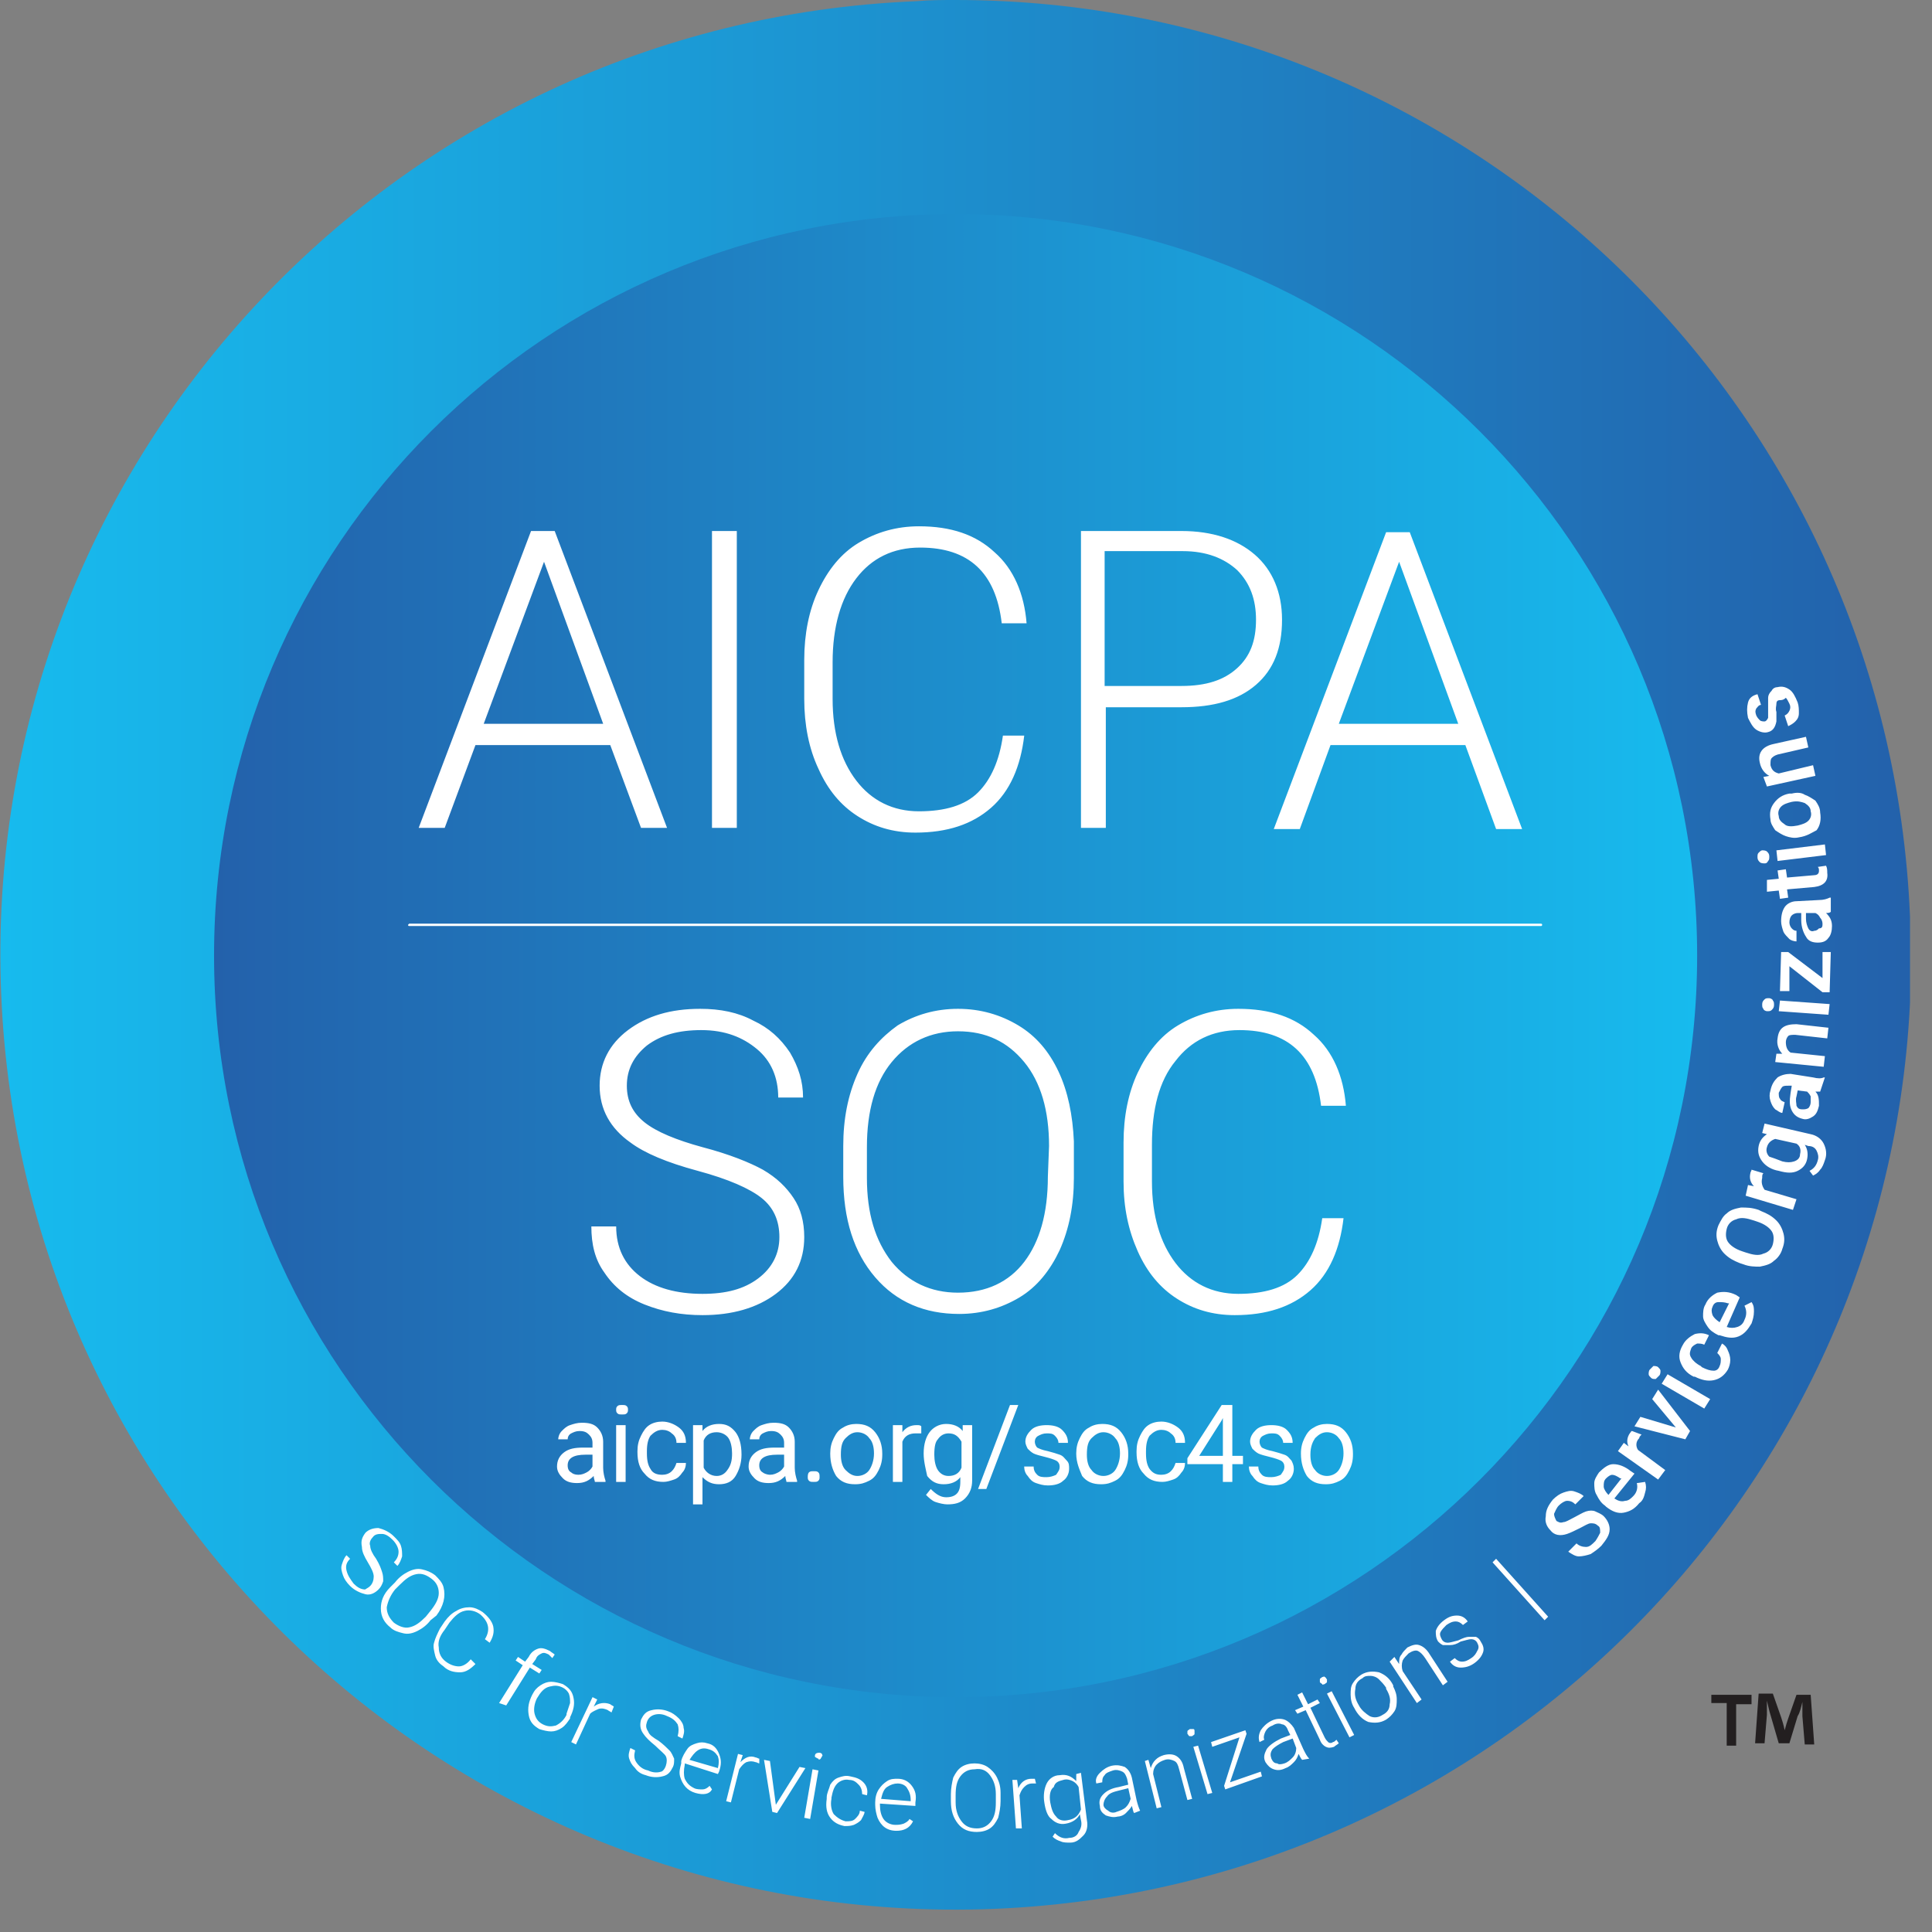 <svg xmlns="http://www.w3.org/2000/svg" width="73" height="73" viewBox="0 0 73 73" fill="none"><rect x="0" y="0" width="73" height="73" fill="#808080" stroke="none"/><g clip-path="url(#clip0_10407_8484)"><path d="M34.632 0.045C14.701 0.849 -0.761 17.651 0.044 37.537C0.848 57.468 17.65 72.93 37.581 72.125C56.975 71.321 72.169 55.412 72.213 36.197V36.018C72.213 35.571 72.213 35.079 72.169 34.633C71.364 15.194 55.366 0 36.106 0C35.615 0 35.123 0 34.632 0.045Z" fill="url(#paint0_linear_10407_8484)"></path><path d="M8.088 36.107C8.088 51.569 20.645 64.126 36.107 64.126C51.569 64.126 64.126 51.569 64.126 36.107C64.126 20.645 51.569 8.088 36.107 8.088C20.645 8.088 8.088 20.6 8.088 36.107Z" fill="url(#paint1_linear_10407_8484)"></path><path fill-rule="evenodd" clip-rule="evenodd" d="M66.181 64.082V64.394H65.6V65.958H65.243V64.35H64.662V64.037H66.181V64.082ZM68.192 65.914L68.103 64.841C68.103 64.707 68.103 64.528 68.103 64.305C68.058 64.484 68.014 64.707 67.924 64.841L67.612 65.869H67.209L66.897 64.797C66.852 64.662 66.807 64.439 66.762 64.26C66.762 64.439 66.762 64.618 66.762 64.797L66.673 65.869H66.316L66.45 63.992H66.986L67.299 64.886C67.343 65.02 67.388 65.154 67.433 65.377C67.477 65.199 67.522 65.065 67.567 64.931L67.88 64.037H68.416L68.55 65.914H68.192Z" fill="#231F20"></path><path fill-rule="evenodd" clip-rule="evenodd" d="M50.765 46.028C50.631 47.19 50.229 48.128 49.514 48.754C48.799 49.379 47.86 49.692 46.654 49.692C45.805 49.692 45.09 49.469 44.464 49.066C43.839 48.664 43.347 48.083 42.989 47.279C42.632 46.475 42.453 45.626 42.453 44.642V43.168C42.453 42.185 42.632 41.291 42.989 40.531C43.347 39.772 43.839 39.146 44.509 38.744C45.179 38.342 45.939 38.118 46.788 38.118C47.994 38.118 48.933 38.431 49.648 39.101C50.363 39.727 50.765 40.665 50.854 41.782H49.916C49.693 39.861 48.665 38.922 46.833 38.922C45.805 38.922 45 39.325 44.419 40.084C43.794 40.844 43.526 41.916 43.526 43.257V44.642C43.526 45.938 43.839 46.966 44.419 47.726C45 48.486 45.805 48.888 46.788 48.888C47.771 48.888 48.531 48.664 49.022 48.173C49.514 47.681 49.827 46.966 49.961 46.028H50.765ZM40.576 44.508C40.576 45.536 40.398 46.43 40.04 47.234C39.683 47.994 39.191 48.62 38.521 49.022C37.85 49.424 37.091 49.647 36.242 49.647C34.946 49.647 33.873 49.2 33.069 48.262C32.264 47.324 31.862 46.072 31.862 44.464V43.302C31.862 42.274 32.041 41.38 32.399 40.576C32.756 39.772 33.292 39.191 33.918 38.744C34.588 38.342 35.348 38.118 36.197 38.118C37.046 38.118 37.806 38.342 38.476 38.744C39.146 39.146 39.638 39.727 39.995 40.486C40.353 41.246 40.532 42.14 40.576 43.123V44.508ZM39.638 43.302C39.638 41.961 39.325 40.889 38.7 40.129C38.074 39.369 37.27 38.967 36.197 38.967C35.169 38.967 34.32 39.369 33.694 40.129C33.069 40.889 32.756 41.961 32.756 43.346V44.508C32.756 45.849 33.069 46.877 33.694 47.681C34.32 48.441 35.169 48.843 36.197 48.843C37.27 48.843 38.119 48.441 38.7 47.681C39.28 46.922 39.593 45.849 39.593 44.464L39.638 43.302ZM29.449 46.743C29.449 46.117 29.226 45.626 28.779 45.268C28.332 44.911 27.528 44.553 26.366 44.24C25.204 43.928 24.355 43.57 23.819 43.168C23.059 42.632 22.657 41.916 22.657 41.023C22.657 40.174 23.014 39.459 23.729 38.922C24.444 38.386 25.338 38.118 26.455 38.118C27.215 38.118 27.885 38.252 28.466 38.565C29.047 38.833 29.494 39.235 29.851 39.772C30.164 40.308 30.343 40.844 30.343 41.47H29.405C29.405 40.71 29.136 40.084 28.6 39.638C28.064 39.191 27.394 38.922 26.5 38.922C25.651 38.922 24.98 39.101 24.444 39.503C23.953 39.906 23.685 40.397 23.685 41.023C23.685 41.604 23.908 42.051 24.355 42.408C24.802 42.766 25.561 43.078 26.545 43.346C27.572 43.615 28.332 43.928 28.824 44.196C29.36 44.508 29.717 44.866 29.985 45.268C30.254 45.67 30.388 46.162 30.388 46.743C30.388 47.636 30.03 48.352 29.315 48.888C28.6 49.424 27.662 49.692 26.545 49.692C25.74 49.692 25.025 49.558 24.355 49.29C23.685 49.022 23.193 48.62 22.836 48.083C22.478 47.592 22.344 47.011 22.344 46.341H23.282C23.282 47.145 23.595 47.77 24.176 48.217C24.757 48.664 25.561 48.888 26.545 48.888C27.438 48.888 28.109 48.709 28.645 48.307C29.181 47.905 29.449 47.368 29.449 46.743ZM55.368 28.153H50.273L49.112 31.326H48.129L52.374 20.109H53.267L57.513 31.326H56.53L55.368 28.153ZM50.586 27.349H55.1L52.865 21.226L50.586 27.349ZM41.783 26.723V31.281H40.844V20.064H44.643C45.805 20.064 46.743 20.377 47.413 20.958C48.084 21.539 48.441 22.388 48.441 23.416C48.441 24.488 48.129 25.293 47.458 25.874C46.788 26.455 45.849 26.723 44.643 26.723H41.783ZM41.783 25.919H44.643C45.581 25.919 46.252 25.695 46.743 25.248C47.235 24.801 47.458 24.22 47.458 23.416C47.458 22.656 47.235 22.031 46.743 21.539C46.252 21.092 45.581 20.824 44.688 20.824H41.738V25.919H41.783ZM38.7 27.795C38.565 28.957 38.163 29.896 37.448 30.521C36.733 31.147 35.795 31.46 34.588 31.46C33.739 31.46 33.024 31.236 32.399 30.834C31.773 30.432 31.281 29.851 30.924 29.047C30.566 28.287 30.388 27.393 30.388 26.41V24.935C30.388 23.952 30.566 23.058 30.924 22.299C31.281 21.539 31.773 20.913 32.443 20.511C33.114 20.109 33.873 19.886 34.722 19.886C35.929 19.886 36.867 20.199 37.582 20.869C38.297 21.494 38.7 22.433 38.789 23.55H37.85C37.627 21.628 36.599 20.69 34.767 20.69C33.739 20.69 32.935 21.092 32.354 21.852C31.773 22.612 31.46 23.684 31.46 25.025V26.41C31.46 27.706 31.773 28.734 32.354 29.494C32.935 30.253 33.739 30.655 34.722 30.655C35.706 30.655 36.465 30.432 36.957 29.94C37.448 29.449 37.761 28.734 37.895 27.795H38.7ZM26.902 31.281H27.84V20.064H26.902V31.281ZM23.059 28.153H17.965L16.803 31.281H15.82L20.065 20.064H20.959L25.204 31.281H24.221L23.059 28.153ZM18.277 27.349H22.791L20.556 21.226L18.277 27.349ZM67.255 26.455C67.165 26.455 67.121 26.499 67.121 26.589C67.121 26.678 67.076 26.768 67.121 26.902C67.121 27.036 67.121 27.17 67.121 27.259C67.076 27.483 66.987 27.617 66.808 27.661C66.674 27.706 66.495 27.661 66.361 27.572C66.227 27.483 66.137 27.304 66.048 27.125C66.003 26.902 66.003 26.723 66.048 26.544C66.093 26.365 66.227 26.276 66.406 26.231L66.54 26.634C66.45 26.634 66.406 26.723 66.361 26.768C66.316 26.857 66.316 26.902 66.361 27.036C66.406 27.125 66.45 27.17 66.495 27.214C66.54 27.259 66.629 27.259 66.674 27.259C66.718 27.259 66.763 27.214 66.808 27.125C66.808 27.08 66.808 26.946 66.808 26.768C66.808 26.589 66.808 26.455 66.808 26.365C66.808 26.276 66.852 26.187 66.942 26.097C66.987 26.008 67.076 25.963 67.165 25.963C67.344 25.919 67.478 25.963 67.612 26.053C67.746 26.142 67.836 26.321 67.925 26.544C67.97 26.678 67.97 26.812 67.97 26.946C67.97 27.08 67.925 27.17 67.836 27.259C67.746 27.349 67.657 27.393 67.567 27.438L67.433 27.036C67.523 26.991 67.567 26.946 67.612 26.857C67.657 26.768 67.657 26.678 67.612 26.589C67.567 26.499 67.523 26.41 67.478 26.365C67.389 26.455 67.299 26.455 67.255 26.455ZM66.629 29.359L66.852 29.315C66.674 29.225 66.54 29.047 66.495 28.823C66.406 28.466 66.584 28.198 67.031 28.108L68.238 27.84L68.327 28.242L67.165 28.51C67.031 28.555 66.987 28.6 66.942 28.644C66.897 28.689 66.897 28.779 66.897 28.913C66.942 29.091 67.031 29.181 67.21 29.225L68.506 28.913L68.595 29.315L66.763 29.717L66.629 29.359ZM67.97 31.639C67.791 31.683 67.612 31.639 67.478 31.594C67.344 31.549 67.21 31.46 67.076 31.37C66.987 31.236 66.897 31.102 66.897 30.968C66.852 30.7 66.897 30.521 67.031 30.343C67.165 30.164 67.344 30.03 67.612 29.985H67.701C67.88 29.94 68.059 29.94 68.193 30.03C68.327 30.074 68.461 30.164 68.595 30.253C68.685 30.387 68.774 30.521 68.774 30.7C68.819 30.968 68.774 31.192 68.64 31.37C68.461 31.46 68.282 31.594 67.97 31.639ZM67.925 31.192C68.104 31.147 68.238 31.102 68.327 31.013C68.416 30.924 68.461 30.789 68.416 30.655C68.416 30.521 68.327 30.432 68.193 30.343C68.059 30.298 67.925 30.253 67.701 30.298C67.523 30.343 67.389 30.387 67.299 30.477C67.21 30.566 67.165 30.7 67.21 30.834C67.21 30.968 67.299 31.058 67.433 31.147C67.523 31.236 67.701 31.236 67.925 31.192ZM66.674 32.622C66.629 32.622 66.54 32.622 66.495 32.577C66.45 32.532 66.406 32.487 66.406 32.398C66.406 32.309 66.406 32.264 66.45 32.219C66.495 32.175 66.54 32.13 66.584 32.13C66.629 32.13 66.718 32.13 66.763 32.175C66.808 32.219 66.852 32.264 66.852 32.353C66.852 32.443 66.852 32.487 66.808 32.532C66.763 32.622 66.718 32.622 66.674 32.622ZM68.953 31.907L68.997 32.309L67.165 32.532L67.121 32.13L68.953 31.907ZM66.763 33.247L67.21 33.203L67.165 32.89L67.478 32.845L67.523 33.158L68.55 33.069C68.64 33.069 68.685 33.024 68.685 33.024C68.729 32.979 68.729 32.934 68.729 32.89C68.729 32.845 68.729 32.8 68.685 32.756L68.997 32.711C69.042 32.8 69.042 32.89 69.042 32.979C69.087 33.292 68.908 33.471 68.55 33.515L67.523 33.605L67.567 33.917L67.255 33.962L67.21 33.649L66.763 33.694V33.247ZM69.176 34.454C69.132 34.498 69.042 34.498 68.997 34.498C69.132 34.633 69.221 34.767 69.221 34.99C69.221 35.169 69.176 35.347 69.087 35.437C68.997 35.571 68.863 35.616 68.685 35.616C68.506 35.616 68.327 35.571 68.238 35.392C68.148 35.258 68.059 35.035 68.059 34.767V34.498H67.925C67.836 34.498 67.746 34.543 67.701 34.588C67.657 34.633 67.612 34.722 67.612 34.856C67.612 34.945 67.657 35.035 67.701 35.079C67.746 35.124 67.791 35.169 67.88 35.169V35.571C67.791 35.571 67.657 35.526 67.612 35.482C67.523 35.392 67.433 35.303 67.389 35.213C67.344 35.079 67.299 34.945 67.299 34.811C67.299 34.588 67.344 34.409 67.433 34.275C67.523 34.141 67.701 34.052 67.88 34.052L68.729 34.007C68.908 34.007 69.042 33.962 69.132 33.917H69.176V34.454ZM68.863 34.901C68.863 34.811 68.819 34.722 68.774 34.677C68.729 34.588 68.685 34.543 68.595 34.498H68.238V34.722C68.238 34.856 68.282 34.99 68.327 35.079C68.372 35.169 68.461 35.213 68.55 35.169C68.64 35.169 68.685 35.124 68.729 35.079C68.863 35.079 68.863 34.99 68.863 34.901ZM68.863 36.956V35.973H69.176L69.132 37.492H68.863L67.612 36.509V37.448H67.255L67.299 35.973H67.567L68.863 36.956ZM66.763 38.208C66.718 38.208 66.629 38.163 66.629 38.118C66.584 38.073 66.584 38.029 66.584 37.939C66.584 37.85 66.629 37.805 66.674 37.761C66.718 37.716 66.763 37.716 66.852 37.716C66.897 37.716 66.987 37.761 66.987 37.805C67.031 37.85 67.031 37.895 67.031 37.984C67.031 38.073 66.987 38.118 66.942 38.163C66.897 38.208 66.852 38.208 66.763 38.208ZM69.132 37.939L69.087 38.342L67.21 38.208L67.255 37.805L69.132 37.939ZM67.121 39.816H67.344C67.21 39.682 67.121 39.459 67.165 39.235C67.21 38.833 67.433 38.699 67.88 38.699L69.087 38.833L69.042 39.235L67.836 39.101C67.701 39.101 67.612 39.101 67.567 39.146C67.523 39.191 67.478 39.28 67.478 39.369C67.478 39.548 67.523 39.682 67.657 39.772L68.953 39.906L68.908 40.308L67.076 40.129L67.121 39.816ZM68.774 41.246C68.729 41.246 68.685 41.246 68.595 41.246C68.729 41.38 68.729 41.559 68.729 41.782C68.685 41.961 68.64 42.095 68.506 42.185C68.372 42.274 68.238 42.319 68.104 42.274C67.925 42.229 67.791 42.14 67.701 41.961C67.612 41.782 67.612 41.604 67.657 41.291L67.701 41.023H67.567C67.478 41.023 67.389 41.023 67.344 41.068C67.299 41.112 67.255 41.202 67.21 41.291C67.21 41.38 67.21 41.47 67.255 41.514C67.299 41.604 67.344 41.604 67.433 41.648L67.344 42.051C67.255 42.051 67.165 41.961 67.076 41.916C66.987 41.827 66.942 41.738 66.897 41.604C66.852 41.47 66.852 41.336 66.897 41.202C66.942 40.978 67.031 40.844 67.165 40.71C67.299 40.621 67.478 40.576 67.657 40.576L68.506 40.71C68.685 40.755 68.819 40.755 68.908 40.71H68.953L68.774 41.246ZM68.416 41.648C68.416 41.559 68.416 41.47 68.416 41.425C68.372 41.336 68.327 41.291 68.282 41.246L67.925 41.202L67.88 41.425C67.835 41.559 67.88 41.693 67.88 41.782C67.925 41.872 67.97 41.916 68.104 41.916C68.193 41.916 68.238 41.916 68.327 41.872C68.372 41.827 68.416 41.738 68.416 41.648ZM67.21 44.24C66.942 44.196 66.718 44.062 66.584 43.883C66.45 43.704 66.406 43.525 66.45 43.302C66.495 43.078 66.629 42.944 66.763 42.855L66.584 42.81L66.674 42.453L68.416 42.855C68.64 42.9 68.819 43.034 68.908 43.212C68.997 43.391 69.042 43.615 68.953 43.838C68.908 43.972 68.863 44.106 68.774 44.196C68.685 44.33 68.595 44.374 68.506 44.419L68.372 44.24C68.55 44.151 68.64 44.017 68.685 43.838C68.729 43.704 68.685 43.57 68.64 43.481C68.595 43.391 68.506 43.302 68.327 43.302L68.193 43.257C68.282 43.391 68.327 43.57 68.282 43.793C68.238 44.017 68.104 44.151 67.925 44.24C67.746 44.33 67.523 44.33 67.21 44.24ZM67.344 43.883C67.523 43.927 67.657 43.927 67.791 43.883C67.925 43.838 68.014 43.749 68.014 43.615C68.059 43.436 68.014 43.302 67.88 43.212L67.076 43.034C66.942 43.078 66.808 43.168 66.763 43.346C66.718 43.481 66.763 43.615 66.852 43.704C66.987 43.749 67.121 43.793 67.344 43.883ZM66.629 44.33C66.584 44.374 66.584 44.419 66.584 44.508C66.54 44.687 66.584 44.821 66.674 44.955L67.88 45.313L67.746 45.715L65.959 45.179L66.048 44.776L66.272 44.821C66.137 44.687 66.093 44.508 66.137 44.33C66.137 44.285 66.182 44.24 66.182 44.196L66.629 44.33ZM66.54 45.76C66.763 45.849 66.942 45.938 67.121 46.117C67.255 46.251 67.344 46.43 67.389 46.609C67.433 46.787 67.433 46.966 67.344 47.19C67.299 47.368 67.165 47.547 67.031 47.636C66.897 47.77 66.718 47.815 66.495 47.86C66.316 47.86 66.093 47.86 65.869 47.77L65.735 47.726C65.512 47.636 65.333 47.547 65.154 47.368C65.02 47.234 64.931 47.056 64.886 46.877C64.841 46.698 64.841 46.519 64.931 46.296C65.02 46.117 65.11 45.938 65.244 45.849C65.378 45.715 65.556 45.67 65.78 45.626C66.003 45.626 66.182 45.626 66.45 45.715L66.54 45.76ZM66.272 46.117C66.003 46.028 65.78 45.983 65.601 46.072C65.422 46.117 65.288 46.251 65.244 46.43C65.199 46.609 65.199 46.787 65.288 46.922C65.378 47.056 65.556 47.19 65.825 47.279L65.959 47.324C66.227 47.413 66.45 47.458 66.629 47.368C66.808 47.324 66.942 47.19 66.987 47.011C67.031 46.832 67.031 46.653 66.942 46.519C66.852 46.385 66.674 46.251 66.406 46.162L66.272 46.117ZM66.182 50.005C66.048 50.228 65.914 50.407 65.691 50.496C65.467 50.586 65.244 50.541 64.976 50.452H64.931C64.752 50.362 64.618 50.273 64.529 50.139C64.439 50.005 64.35 49.871 64.35 49.737C64.35 49.603 64.35 49.424 64.439 49.29C64.529 49.066 64.707 48.932 64.886 48.843C65.11 48.798 65.333 48.798 65.601 48.932L65.735 49.022L65.244 50.139C65.378 50.184 65.512 50.184 65.646 50.139C65.78 50.094 65.869 50.005 65.914 49.871C66.003 49.692 66.003 49.513 65.914 49.335L66.182 49.2C66.272 49.335 66.272 49.424 66.272 49.558C66.272 49.737 66.227 49.871 66.182 50.005ZM64.707 49.379C64.663 49.469 64.663 49.558 64.707 49.692C64.752 49.782 64.841 49.871 64.976 49.96L65.333 49.245H65.288C65.154 49.2 65.065 49.2 64.931 49.2C64.841 49.2 64.752 49.245 64.707 49.379ZM64.976 51.614C65.02 51.524 65.02 51.435 65.02 51.346C65.02 51.256 64.931 51.167 64.886 51.122L65.065 50.765C65.154 50.809 65.244 50.899 65.288 51.033C65.333 51.122 65.378 51.256 65.378 51.39C65.378 51.524 65.333 51.658 65.288 51.748C65.154 51.971 64.976 52.105 64.752 52.15C64.529 52.195 64.305 52.15 64.037 52.016H63.992C63.724 51.882 63.59 51.703 63.501 51.48C63.411 51.256 63.456 51.033 63.59 50.809C63.68 50.63 63.858 50.496 64.037 50.407C64.216 50.362 64.395 50.362 64.573 50.452L64.395 50.809C64.305 50.765 64.216 50.765 64.126 50.765C64.037 50.809 63.948 50.854 63.903 50.943C63.858 51.077 63.814 51.167 63.903 51.301C63.948 51.39 64.082 51.524 64.261 51.614L64.305 51.658C64.484 51.748 64.618 51.792 64.752 51.792C64.841 51.792 64.931 51.748 64.976 51.614ZM62.384 52.06C62.339 52.016 62.294 51.971 62.294 51.926C62.294 51.882 62.294 51.792 62.339 51.748C62.384 51.703 62.428 51.658 62.473 51.614C62.518 51.614 62.607 51.614 62.652 51.658C62.697 51.703 62.741 51.748 62.741 51.792C62.741 51.837 62.741 51.926 62.697 51.971C62.652 52.016 62.607 52.06 62.562 52.105C62.473 52.105 62.428 52.105 62.384 52.06ZM64.618 52.865L64.395 53.222L62.786 52.284L63.009 51.926L64.618 52.865ZM63.322 53.937L62.428 52.865L62.652 52.507L63.858 54.071L63.68 54.384L61.758 53.893L61.981 53.535L63.322 53.937ZM62.026 54.206C61.981 54.25 61.937 54.295 61.937 54.34C61.803 54.474 61.803 54.652 61.892 54.786L62.92 55.546L62.652 55.904L61.133 54.831L61.356 54.518L61.535 54.652C61.445 54.474 61.49 54.295 61.579 54.161C61.624 54.116 61.624 54.071 61.669 54.071L62.026 54.206ZM61.937 56.797C61.758 57.021 61.579 57.11 61.356 57.155C61.133 57.2 60.909 57.11 60.686 56.931L60.641 56.887C60.507 56.797 60.417 56.663 60.328 56.485C60.239 56.35 60.239 56.172 60.239 56.038C60.239 55.904 60.328 55.77 60.417 55.636C60.596 55.457 60.775 55.323 60.954 55.323C61.177 55.323 61.401 55.412 61.624 55.591L61.758 55.68L60.998 56.619C61.133 56.708 61.267 56.753 61.401 56.708C61.535 56.708 61.624 56.619 61.713 56.529C61.847 56.395 61.892 56.216 61.847 56.038L62.16 55.993C62.205 56.127 62.205 56.261 62.16 56.395C62.116 56.574 62.071 56.708 61.937 56.797ZM60.686 55.859C60.596 55.948 60.596 56.038 60.596 56.172C60.596 56.261 60.686 56.395 60.775 56.485L61.267 55.859H61.222C61.088 55.77 60.998 55.725 60.909 55.725C60.864 55.725 60.775 55.77 60.686 55.859ZM60.373 57.646C60.283 57.557 60.194 57.557 60.105 57.557C60.015 57.557 59.881 57.646 59.703 57.736C59.524 57.825 59.345 57.914 59.211 57.959C58.943 58.049 58.719 58.004 58.585 57.825C58.451 57.691 58.362 57.512 58.407 57.289C58.407 57.066 58.496 56.887 58.675 56.663C58.809 56.529 58.943 56.44 59.077 56.395C59.211 56.35 59.345 56.306 59.479 56.35C59.613 56.395 59.747 56.44 59.837 56.529L59.524 56.842C59.434 56.753 59.345 56.708 59.211 56.708C59.121 56.708 58.987 56.797 58.898 56.887C58.809 56.976 58.764 57.11 58.719 57.2C58.719 57.289 58.764 57.378 58.809 57.468C58.898 57.512 58.943 57.557 59.077 57.512C59.166 57.512 59.3 57.423 59.479 57.334C59.658 57.244 59.792 57.155 59.926 57.11C60.06 57.066 60.194 57.066 60.283 57.11C60.373 57.155 60.507 57.2 60.596 57.289C60.73 57.423 60.82 57.602 60.82 57.781C60.82 58.004 60.686 58.183 60.507 58.406C60.373 58.54 60.239 58.63 60.105 58.719C59.971 58.764 59.792 58.808 59.658 58.808C59.524 58.808 59.39 58.719 59.256 58.63L59.568 58.317C59.658 58.406 59.792 58.451 59.926 58.451C60.06 58.451 60.149 58.361 60.283 58.227C60.373 58.093 60.417 58.004 60.462 57.914C60.462 57.781 60.462 57.691 60.373 57.646ZM58.496 61.087L58.362 61.221L56.396 59.032L56.53 58.898L58.496 61.087ZM55.815 62.07C55.77 61.981 55.681 61.936 55.591 61.936C55.502 61.936 55.368 61.981 55.189 62.026C55.055 62.115 54.921 62.16 54.787 62.16C54.697 62.16 54.608 62.16 54.519 62.16C54.429 62.115 54.385 62.071 54.34 62.026C54.251 61.892 54.251 61.758 54.251 61.624C54.295 61.489 54.385 61.355 54.563 61.221C54.742 61.087 54.876 61.043 55.055 61.043C55.234 61.043 55.368 61.132 55.457 61.266L55.278 61.4C55.189 61.311 55.1 61.266 55.01 61.266C54.876 61.266 54.787 61.311 54.653 61.4C54.563 61.489 54.474 61.579 54.429 61.668C54.385 61.758 54.429 61.847 54.474 61.936C54.519 62.026 54.608 62.07 54.697 62.07C54.787 62.07 54.921 62.026 55.1 61.981C55.279 61.892 55.413 61.847 55.502 61.847C55.591 61.847 55.681 61.847 55.77 61.847C55.859 61.892 55.904 61.936 55.949 62.026C56.038 62.16 56.083 62.294 56.038 62.428C55.993 62.562 55.904 62.696 55.725 62.83C55.547 62.964 55.368 63.009 55.189 63.009C55.01 63.009 54.876 62.919 54.787 62.785L54.966 62.651C55.055 62.741 55.144 62.785 55.234 62.785C55.368 62.785 55.457 62.741 55.591 62.651C55.725 62.562 55.77 62.473 55.815 62.383C55.904 62.249 55.859 62.16 55.815 62.07ZM52.687 62.607L52.865 62.875C52.865 62.741 52.865 62.607 52.955 62.517C52.999 62.428 53.089 62.339 53.178 62.249C53.357 62.16 53.491 62.115 53.625 62.16C53.759 62.205 53.893 62.294 54.027 62.517L54.697 63.545L54.519 63.679L53.849 62.651C53.759 62.517 53.67 62.428 53.58 62.383C53.491 62.339 53.357 62.383 53.223 62.473C53.133 62.562 53.044 62.651 52.999 62.741C52.955 62.875 52.955 63.009 52.999 63.143L53.714 64.215L53.536 64.35L52.508 62.785L52.687 62.607ZM51.167 64.528C51.078 64.394 51.033 64.215 51.033 64.037C51.033 63.858 51.033 63.724 51.123 63.59C51.212 63.456 51.301 63.366 51.435 63.277C51.659 63.143 51.882 63.143 52.106 63.188C52.329 63.277 52.508 63.411 52.642 63.679V63.724C52.731 63.903 52.776 64.037 52.776 64.215C52.776 64.35 52.776 64.528 52.687 64.662C52.597 64.796 52.508 64.886 52.374 64.975C52.15 65.109 51.927 65.109 51.703 65.064C51.48 64.975 51.301 64.796 51.167 64.528ZM51.346 64.439C51.435 64.618 51.614 64.752 51.748 64.841C51.927 64.93 52.106 64.886 52.24 64.796C52.419 64.707 52.508 64.573 52.508 64.394C52.553 64.215 52.508 64.037 52.374 63.813V63.769C52.284 63.635 52.195 63.545 52.106 63.456C52.016 63.366 51.882 63.322 51.793 63.322C51.659 63.322 51.569 63.322 51.48 63.411C51.301 63.5 51.212 63.635 51.212 63.813C51.167 64.037 51.212 64.215 51.346 64.439ZM49.871 63.545C49.871 63.5 49.871 63.456 49.871 63.456C49.871 63.411 49.916 63.411 49.961 63.366C50.005 63.366 50.05 63.322 50.05 63.366C50.095 63.366 50.095 63.411 50.139 63.456C50.139 63.5 50.139 63.545 50.139 63.545C50.139 63.59 50.095 63.59 50.05 63.635C50.005 63.635 49.961 63.679 49.961 63.635C49.916 63.59 49.871 63.59 49.871 63.545ZM51.167 65.556L50.989 65.645L50.139 63.992L50.318 63.903L51.167 65.556ZM49.201 63.947L49.424 64.394L49.782 64.215L49.871 64.35L49.514 64.528L50.05 65.645C50.095 65.735 50.139 65.779 50.184 65.824C50.229 65.869 50.318 65.869 50.363 65.824C50.407 65.824 50.452 65.779 50.497 65.735L50.586 65.869C50.542 65.913 50.452 65.958 50.407 66.003C50.273 66.048 50.184 66.048 50.095 66.003C50.005 65.958 49.916 65.869 49.871 65.735L49.335 64.618L49.022 64.752L48.933 64.618L49.246 64.484L49.022 64.037L49.201 63.947ZM49.201 66.495C49.156 66.45 49.112 66.36 49.067 66.271C49.022 66.405 48.978 66.495 48.888 66.584C48.799 66.673 48.709 66.763 48.575 66.807C48.397 66.897 48.263 66.897 48.129 66.852C47.994 66.807 47.905 66.718 47.816 66.584C47.726 66.405 47.771 66.271 47.86 66.092C47.95 65.958 48.129 65.824 48.397 65.69L48.754 65.556L48.665 65.377C48.62 65.243 48.531 65.154 48.441 65.154C48.352 65.109 48.218 65.109 48.084 65.199C47.95 65.243 47.86 65.333 47.816 65.422C47.771 65.511 47.726 65.645 47.771 65.735L47.592 65.824C47.548 65.69 47.548 65.556 47.637 65.377C47.726 65.243 47.86 65.109 48.039 65.02C48.218 64.93 48.397 64.93 48.531 64.975C48.665 65.02 48.799 65.154 48.888 65.288L49.246 66.092C49.335 66.271 49.38 66.36 49.469 66.45L49.201 66.495ZM48.531 66.629C48.665 66.584 48.754 66.495 48.843 66.405C48.933 66.316 48.978 66.182 48.978 66.048L48.843 65.69L48.486 65.824C48.307 65.913 48.173 66.003 48.084 66.092C47.994 66.226 47.994 66.316 48.039 66.45C48.084 66.539 48.129 66.629 48.263 66.629C48.307 66.673 48.397 66.673 48.531 66.629ZM46.475 67.344L47.637 66.941L47.682 67.12L46.296 67.612L46.252 67.478L46.833 65.645L45.805 66.003L45.76 65.824L47.056 65.377L47.101 65.511L46.475 67.344ZM44.866 65.511C44.866 65.467 44.866 65.422 44.866 65.422C44.866 65.377 44.911 65.377 44.956 65.333C45 65.333 45.045 65.333 45.09 65.333C45.135 65.333 45.135 65.377 45.135 65.422C45.135 65.467 45.135 65.511 45.135 65.511C45.135 65.556 45.09 65.556 45.045 65.601C45 65.601 44.956 65.601 44.956 65.601C44.911 65.601 44.911 65.556 44.866 65.511ZM45.805 67.746L45.626 67.79L45.09 66.003L45.269 65.958L45.805 67.746ZM43.392 66.495L43.481 66.807C43.526 66.673 43.57 66.584 43.66 66.495C43.749 66.405 43.839 66.36 43.973 66.316C44.151 66.271 44.33 66.271 44.464 66.36C44.598 66.45 44.688 66.584 44.732 66.807L45.045 67.969L44.866 68.014L44.553 66.852C44.509 66.673 44.464 66.584 44.375 66.539C44.285 66.495 44.151 66.45 44.017 66.495C43.883 66.539 43.794 66.584 43.705 66.673C43.615 66.763 43.57 66.897 43.57 67.031L43.883 68.282L43.705 68.327L43.258 66.539L43.392 66.495ZM42.855 68.505C42.811 68.461 42.811 68.371 42.766 68.237C42.721 68.327 42.632 68.416 42.543 68.505C42.453 68.595 42.319 68.639 42.23 68.639C42.051 68.684 41.917 68.639 41.783 68.595C41.649 68.505 41.559 68.416 41.559 68.237C41.515 68.058 41.559 67.924 41.694 67.79C41.828 67.656 42.006 67.567 42.275 67.522L42.632 67.433L42.587 67.21C42.543 67.075 42.498 66.986 42.408 66.941C42.319 66.897 42.185 66.852 42.051 66.897C41.917 66.941 41.783 66.986 41.738 67.075C41.649 67.165 41.649 67.254 41.649 67.344L41.425 67.388C41.381 67.254 41.425 67.12 41.559 66.986C41.694 66.852 41.828 66.763 42.006 66.718C42.23 66.673 42.364 66.718 42.498 66.763C42.632 66.852 42.721 66.986 42.766 67.165L42.945 68.014C42.989 68.193 43.034 68.327 43.079 68.416L42.855 68.505ZM42.185 68.461C42.319 68.416 42.453 68.371 42.543 68.282C42.632 68.193 42.677 68.103 42.721 67.969L42.632 67.567L42.275 67.656C42.096 67.701 41.917 67.746 41.828 67.88C41.738 67.969 41.694 68.103 41.694 68.193C41.694 68.282 41.783 68.371 41.872 68.416C41.962 68.505 42.096 68.505 42.185 68.461ZM39.459 68.103C39.414 67.835 39.459 67.567 39.549 67.388C39.638 67.21 39.817 67.075 40.04 67.075C40.308 67.031 40.487 67.12 40.666 67.299V67.031L40.844 66.986L41.068 68.773C41.113 68.997 41.068 69.22 40.934 69.355C40.8 69.489 40.666 69.623 40.442 69.623C40.308 69.623 40.174 69.623 40.085 69.578C39.951 69.533 39.861 69.489 39.772 69.399L39.861 69.265C40.04 69.444 40.219 69.489 40.398 69.444C40.576 69.444 40.71 69.355 40.755 69.22C40.844 69.086 40.889 68.952 40.844 68.773L40.8 68.55C40.71 68.729 40.532 68.863 40.264 68.908C40.04 68.952 39.861 68.863 39.727 68.729C39.593 68.639 39.504 68.416 39.459 68.103ZM39.683 68.103C39.727 68.327 39.772 68.505 39.906 68.639C39.995 68.773 40.174 68.818 40.353 68.773C40.621 68.729 40.755 68.595 40.844 68.371L40.755 67.522C40.71 67.433 40.621 67.344 40.532 67.299C40.442 67.254 40.308 67.21 40.174 67.254C39.995 67.299 39.861 67.344 39.817 67.522C39.683 67.612 39.638 67.835 39.683 68.103ZM39.146 67.388C39.102 67.388 39.057 67.388 39.012 67.388C38.878 67.388 38.789 67.433 38.7 67.522C38.61 67.612 38.565 67.701 38.521 67.835L38.61 69.086H38.387L38.253 67.254H38.431L38.476 67.567C38.565 67.344 38.744 67.21 38.968 67.21C39.012 67.21 39.057 67.21 39.102 67.21L39.146 67.388ZM37.806 68.058C37.806 68.282 37.761 68.505 37.716 68.684C37.627 68.863 37.538 68.997 37.404 69.086C37.27 69.176 37.091 69.22 36.912 69.22C36.599 69.22 36.376 69.131 36.197 68.908C36.018 68.684 35.929 68.416 35.929 68.058V67.79C35.929 67.567 35.974 67.344 36.018 67.165C36.108 66.986 36.197 66.852 36.331 66.763C36.465 66.673 36.644 66.629 36.823 66.629C37.001 66.629 37.18 66.673 37.314 66.763C37.448 66.852 37.582 66.986 37.672 67.165C37.761 67.344 37.806 67.522 37.806 67.746V68.058ZM37.627 67.79C37.627 67.478 37.538 67.254 37.404 67.075C37.27 66.897 37.091 66.807 36.823 66.852C36.599 66.852 36.42 66.941 36.286 67.12C36.152 67.299 36.108 67.522 36.108 67.835V68.103C36.108 68.416 36.197 68.639 36.331 68.818C36.465 68.997 36.644 69.086 36.912 69.086C37.136 69.086 37.314 68.997 37.448 68.818C37.582 68.639 37.627 68.416 37.627 68.103V67.79ZM33.873 69.176C33.516 69.176 33.292 68.997 33.158 68.684C33.114 68.55 33.069 68.371 33.069 68.193V68.103C33.069 67.924 33.114 67.746 33.203 67.612C33.292 67.478 33.382 67.388 33.516 67.299C33.65 67.21 33.784 67.21 33.918 67.21C34.141 67.21 34.32 67.299 34.454 67.478C34.588 67.656 34.633 67.835 34.588 68.103V68.237L33.248 68.148V68.193C33.248 68.416 33.292 68.595 33.382 68.729C33.471 68.863 33.65 68.952 33.829 68.952C33.918 68.952 34.007 68.952 34.141 68.908C34.231 68.863 34.32 68.818 34.365 68.729L34.499 68.818C34.365 69.086 34.141 69.176 33.873 69.176ZM33.918 67.388C33.784 67.388 33.65 67.433 33.516 67.522C33.382 67.612 33.337 67.79 33.292 67.969L34.41 68.058V68.014C34.41 67.835 34.365 67.701 34.276 67.567C34.231 67.478 34.097 67.388 33.918 67.388ZM31.952 68.818C32.086 68.818 32.22 68.818 32.309 68.729C32.399 68.639 32.488 68.55 32.488 68.416L32.667 68.461C32.667 68.55 32.577 68.684 32.533 68.773C32.443 68.863 32.354 68.908 32.264 68.952C32.13 68.997 32.041 68.997 31.907 68.997C31.684 68.952 31.505 68.863 31.371 68.684C31.237 68.505 31.192 68.282 31.237 67.969V67.924C31.237 67.746 31.326 67.612 31.371 67.433C31.46 67.299 31.55 67.21 31.684 67.165C31.818 67.12 31.952 67.075 32.13 67.12C32.354 67.165 32.488 67.21 32.622 67.344C32.756 67.478 32.801 67.656 32.756 67.835L32.577 67.79C32.577 67.656 32.533 67.522 32.443 67.433C32.354 67.344 32.264 67.254 32.086 67.254C31.907 67.21 31.728 67.299 31.639 67.388C31.505 67.522 31.46 67.701 31.416 67.924V67.969C31.371 68.193 31.416 68.416 31.505 68.55C31.639 68.684 31.773 68.773 31.952 68.818ZM30.611 68.729L30.388 68.684L30.701 66.852L30.924 66.897L30.611 68.729ZM30.79 66.36C30.79 66.271 30.835 66.226 30.969 66.226C31.013 66.226 31.058 66.271 31.058 66.271C31.058 66.316 31.103 66.316 31.058 66.36C31.058 66.405 31.013 66.405 31.013 66.45C30.969 66.495 30.924 66.495 30.924 66.45C30.879 66.45 30.835 66.405 30.835 66.405C30.79 66.405 30.79 66.36 30.79 66.36ZM29.315 68.193L30.209 66.763L30.432 66.807L29.36 68.505L29.181 68.461L28.868 66.495L29.092 66.539L29.315 68.193ZM28.69 66.629C28.645 66.629 28.6 66.584 28.555 66.584C28.422 66.539 28.332 66.539 28.198 66.584C28.109 66.629 28.019 66.718 27.93 66.852L27.617 68.103L27.438 68.058L27.885 66.271L28.064 66.316L27.975 66.584C28.153 66.405 28.332 66.316 28.555 66.405C28.6 66.405 28.645 66.45 28.69 66.45V66.629ZM26.276 67.746C25.964 67.656 25.785 67.433 25.695 67.12C25.651 66.941 25.695 66.807 25.74 66.629V66.539C25.785 66.36 25.874 66.226 25.964 66.092C26.053 65.958 26.187 65.913 26.321 65.869C26.455 65.824 26.589 65.824 26.723 65.869C26.947 65.913 27.081 66.048 27.17 66.271C27.26 66.495 27.26 66.673 27.17 66.941L27.125 67.031L25.874 66.629V66.673C25.83 66.897 25.83 67.075 25.874 67.21C25.964 67.388 26.053 67.478 26.232 67.567C26.321 67.612 26.455 67.612 26.545 67.612C26.634 67.612 26.723 67.567 26.813 67.478L26.902 67.612C26.813 67.79 26.589 67.835 26.276 67.746ZM26.768 66.092C26.634 66.048 26.5 66.048 26.366 66.137C26.232 66.226 26.142 66.36 26.053 66.495L27.125 66.807C27.17 66.629 27.17 66.495 27.125 66.36C27.036 66.226 26.947 66.137 26.768 66.092ZM25.159 66.718C25.204 66.584 25.204 66.45 25.159 66.36C25.115 66.271 24.936 66.137 24.757 65.958C24.534 65.779 24.4 65.645 24.31 65.511C24.176 65.333 24.176 65.154 24.221 64.975C24.31 64.796 24.4 64.662 24.623 64.618C24.802 64.573 25.025 64.573 25.249 64.662C25.383 64.707 25.517 64.796 25.651 64.93C25.74 65.02 25.83 65.154 25.83 65.288C25.874 65.422 25.83 65.556 25.785 65.69L25.606 65.601C25.651 65.422 25.651 65.288 25.606 65.154C25.517 65.02 25.427 64.93 25.204 64.841C25.025 64.752 24.846 64.752 24.712 64.796C24.578 64.841 24.489 64.93 24.444 65.064C24.4 65.199 24.4 65.288 24.489 65.422C24.534 65.556 24.668 65.645 24.891 65.779C25.07 65.913 25.204 66.048 25.293 66.137C25.383 66.226 25.427 66.36 25.472 66.45C25.472 66.584 25.472 66.673 25.427 66.763C25.338 66.941 25.249 67.075 25.025 67.12C24.846 67.165 24.623 67.165 24.4 67.075C24.221 67.031 24.087 66.941 23.997 66.807C23.863 66.673 23.819 66.584 23.774 66.45C23.729 66.316 23.774 66.182 23.819 66.048L23.997 66.137C23.953 66.316 23.953 66.45 24.042 66.584C24.131 66.718 24.265 66.852 24.489 66.897C24.668 66.986 24.846 66.986 24.98 66.941C25.025 66.941 25.115 66.852 25.159 66.718ZM23.104 64.707C23.059 64.662 23.014 64.662 22.97 64.618C22.88 64.573 22.746 64.528 22.612 64.573C22.523 64.618 22.389 64.662 22.299 64.752L21.763 65.913L21.584 65.824L22.389 64.126L22.567 64.215L22.433 64.484C22.612 64.35 22.836 64.305 23.059 64.394C23.104 64.439 23.148 64.439 23.193 64.484L23.104 64.707ZM20.11 64.037C20.199 63.858 20.288 63.769 20.422 63.679C20.556 63.59 20.691 63.545 20.825 63.545C20.959 63.545 21.137 63.59 21.271 63.635C21.495 63.769 21.629 63.903 21.674 64.171C21.718 64.394 21.674 64.618 21.54 64.886V64.93C21.45 65.064 21.361 65.199 21.227 65.288C21.093 65.377 20.959 65.422 20.825 65.422C20.691 65.422 20.512 65.377 20.378 65.333C20.154 65.199 20.02 65.064 19.976 64.796C19.931 64.528 19.976 64.305 20.11 64.037ZM20.288 64.171C20.199 64.35 20.154 64.573 20.199 64.752C20.244 64.93 20.333 65.064 20.512 65.154C20.691 65.243 20.825 65.243 21.003 65.199C21.182 65.109 21.316 64.975 21.406 64.796V64.752C21.45 64.618 21.495 64.484 21.54 64.35C21.54 64.215 21.54 64.126 21.495 63.992C21.45 63.903 21.361 63.813 21.271 63.769C21.093 63.679 20.959 63.679 20.78 63.724C20.556 63.769 20.422 63.947 20.288 64.171ZM18.858 64.35L19.752 62.919L19.484 62.741L19.573 62.607L19.841 62.785L19.976 62.607C20.065 62.428 20.199 62.339 20.333 62.294C20.467 62.249 20.601 62.294 20.78 62.383C20.825 62.428 20.914 62.473 20.959 62.517L20.869 62.651C20.825 62.607 20.78 62.562 20.735 62.517C20.646 62.473 20.556 62.428 20.467 62.473C20.378 62.517 20.288 62.562 20.244 62.696L20.11 62.875L20.467 63.098L20.378 63.232L20.02 63.009L19.127 64.439L18.858 64.35ZM17.965 62.875C17.786 63.054 17.607 63.188 17.384 63.188C17.16 63.188 16.937 63.143 16.758 62.964C16.624 62.875 16.49 62.741 16.445 62.562C16.401 62.383 16.356 62.205 16.401 62.07C16.445 61.892 16.535 61.713 16.624 61.534L16.803 61.266C16.937 61.087 17.071 60.953 17.25 60.864C17.384 60.775 17.562 60.73 17.741 60.73C17.92 60.73 18.099 60.819 18.233 60.909C18.456 61.087 18.59 61.266 18.635 61.445C18.68 61.668 18.635 61.847 18.501 62.07L18.322 61.936C18.546 61.579 18.456 61.266 18.143 60.998C17.965 60.864 17.741 60.819 17.562 60.864C17.339 60.909 17.16 61.087 16.982 61.311L16.803 61.579C16.624 61.802 16.535 62.026 16.579 62.249C16.579 62.473 16.669 62.651 16.848 62.785C17.026 62.919 17.205 62.964 17.339 62.964C17.473 62.964 17.652 62.875 17.786 62.696L17.965 62.875ZM16.267 61.221C16.133 61.4 15.954 61.534 15.775 61.624C15.596 61.713 15.418 61.758 15.239 61.713C15.06 61.668 14.881 61.624 14.747 61.489C14.524 61.311 14.39 61.087 14.39 60.775C14.39 60.506 14.479 60.238 14.747 59.97L14.926 59.791C15.06 59.613 15.239 59.479 15.418 59.389C15.596 59.3 15.775 59.255 15.954 59.3C16.133 59.344 16.267 59.389 16.445 59.523C16.579 59.657 16.713 59.791 16.758 59.97C16.803 60.149 16.803 60.328 16.758 60.506C16.713 60.685 16.624 60.864 16.49 61.043L16.267 61.221ZM16.267 60.864C16.445 60.641 16.579 60.417 16.579 60.194C16.579 59.97 16.49 59.791 16.311 59.657C16.133 59.523 15.954 59.434 15.73 59.479C15.507 59.523 15.328 59.657 15.105 59.881L14.926 60.059C14.747 60.283 14.658 60.506 14.613 60.73C14.613 60.953 14.703 61.132 14.881 61.311C15.06 61.445 15.283 61.534 15.462 61.489C15.686 61.445 15.864 61.311 16.088 61.087L16.267 60.864ZM13.988 59.925C14.077 59.836 14.121 59.702 14.121 59.568C14.121 59.434 14.032 59.255 13.898 59.032C13.764 58.808 13.675 58.63 13.675 58.451C13.63 58.227 13.675 58.093 13.809 57.914C13.943 57.781 14.121 57.736 14.3 57.736C14.479 57.781 14.703 57.87 14.881 58.049C15.015 58.183 15.105 58.272 15.149 58.406C15.194 58.54 15.194 58.674 15.194 58.808C15.149 58.942 15.105 59.076 15.015 59.166L14.881 59.032C15.015 58.898 15.06 58.764 15.06 58.63C15.06 58.495 14.971 58.317 14.836 58.183C14.703 58.049 14.568 57.959 14.434 57.959C14.3 57.959 14.166 57.959 14.077 58.093C13.988 58.183 13.943 58.317 13.988 58.406C13.988 58.54 14.077 58.719 14.211 58.898C14.345 59.121 14.39 59.255 14.434 59.389C14.479 59.523 14.479 59.613 14.479 59.747C14.434 59.881 14.39 59.97 14.3 60.059C14.166 60.194 13.988 60.283 13.809 60.238C13.63 60.194 13.407 60.104 13.228 59.925C13.094 59.791 13.004 59.657 12.96 59.523C12.915 59.389 12.87 59.255 12.915 59.121C12.96 58.987 13.004 58.853 13.094 58.764L13.228 58.898C13.094 59.032 13.049 59.166 13.094 59.344C13.138 59.523 13.228 59.657 13.362 59.836C13.496 59.97 13.63 60.059 13.809 60.059C13.764 60.059 13.898 60.015 13.988 59.925Z" fill="white"></path><path d="M58.226 34.99H15.461C15.416 34.99 15.416 34.945 15.416 34.945L15.461 34.9H58.226C58.271 34.9 58.271 34.945 58.271 34.945C58.271 34.945 58.271 34.99 58.226 34.99Z" fill="white"></path><path fill-rule="evenodd" clip-rule="evenodd" d="M49.155 54.92C49.155 54.697 49.2 54.518 49.289 54.339C49.379 54.16 49.468 54.026 49.647 53.937C49.781 53.848 49.959 53.803 50.138 53.803C50.451 53.803 50.675 53.892 50.853 54.116C51.032 54.339 51.121 54.607 51.121 54.92V54.965C51.121 55.188 51.077 55.367 50.987 55.546C50.898 55.724 50.809 55.858 50.63 55.948C50.451 56.037 50.317 56.082 50.093 56.082C49.781 56.082 49.557 55.993 49.379 55.769C49.245 55.546 49.155 55.278 49.155 54.92ZM49.513 54.965C49.513 55.188 49.557 55.412 49.691 55.546C49.781 55.68 49.959 55.769 50.138 55.769C50.317 55.769 50.496 55.68 50.585 55.546C50.675 55.412 50.764 55.188 50.764 54.92C50.764 54.697 50.719 54.473 50.585 54.339C50.496 54.205 50.317 54.116 50.138 54.116C49.959 54.116 49.825 54.205 49.691 54.339C49.602 54.473 49.513 54.652 49.513 54.965ZM48.529 55.412C48.529 55.322 48.485 55.233 48.395 55.188C48.306 55.144 48.172 55.099 47.993 55.054C47.815 55.009 47.636 54.965 47.546 54.92C47.457 54.875 47.368 54.786 47.323 54.741C47.278 54.652 47.234 54.563 47.234 54.473C47.234 54.294 47.323 54.16 47.457 54.026C47.591 53.892 47.815 53.848 48.038 53.848C48.261 53.848 48.485 53.892 48.619 54.026C48.753 54.16 48.842 54.294 48.842 54.518H48.485C48.485 54.428 48.44 54.339 48.351 54.25C48.261 54.16 48.172 54.16 48.038 54.16C47.904 54.16 47.815 54.205 47.725 54.25C47.636 54.294 47.591 54.384 47.591 54.473C47.591 54.563 47.636 54.652 47.68 54.697C47.77 54.741 47.859 54.786 48.083 54.831C48.261 54.875 48.395 54.92 48.529 54.965C48.664 55.009 48.708 55.099 48.798 55.188C48.842 55.278 48.887 55.367 48.887 55.501C48.887 55.68 48.798 55.858 48.664 55.948C48.529 56.082 48.306 56.127 48.083 56.127C47.904 56.127 47.77 56.082 47.636 56.037C47.502 55.993 47.412 55.903 47.323 55.769C47.234 55.68 47.189 55.546 47.189 55.412H47.546C47.546 55.546 47.591 55.635 47.68 55.724C47.77 55.814 47.904 55.814 48.038 55.814C48.172 55.814 48.306 55.769 48.395 55.724C48.485 55.59 48.529 55.546 48.529 55.412ZM46.563 55.009H46.965V55.322H46.563V55.993H46.206V55.322H44.865V55.099L46.161 53.088H46.563V55.009ZM45.312 55.009H46.206V53.579L46.161 53.669L45.312 55.009ZM43.882 55.724C44.016 55.724 44.15 55.68 44.239 55.59C44.329 55.501 44.374 55.412 44.418 55.278H44.776C44.776 55.412 44.731 55.546 44.642 55.635C44.552 55.769 44.463 55.858 44.329 55.903C44.195 55.948 44.061 55.993 43.927 55.993C43.614 55.993 43.391 55.903 43.212 55.68C43.033 55.501 42.944 55.233 42.944 54.875V54.831C42.944 54.607 42.988 54.428 43.078 54.25C43.167 54.071 43.256 53.937 43.391 53.848C43.525 53.758 43.703 53.714 43.882 53.714C44.105 53.714 44.329 53.803 44.508 53.937C44.686 54.071 44.776 54.25 44.776 54.518H44.418C44.418 54.384 44.374 54.25 44.239 54.16C44.15 54.071 44.016 54.026 43.882 54.026C43.703 54.026 43.569 54.116 43.435 54.25C43.346 54.384 43.301 54.563 43.301 54.831V54.92C43.301 55.188 43.346 55.367 43.435 55.501C43.569 55.68 43.703 55.724 43.882 55.724ZM40.665 54.92C40.665 54.697 40.709 54.518 40.799 54.339C40.888 54.16 40.977 54.026 41.156 53.937C41.29 53.848 41.469 53.803 41.648 53.803C41.961 53.803 42.184 53.892 42.363 54.116C42.541 54.339 42.631 54.607 42.631 54.92V54.965C42.631 55.188 42.586 55.367 42.497 55.546C42.407 55.724 42.318 55.858 42.139 55.948C41.961 56.037 41.826 56.082 41.603 56.082C41.29 56.082 41.067 55.993 40.888 55.769C40.799 55.546 40.665 55.278 40.665 54.92ZM41.067 54.965C41.067 55.188 41.111 55.412 41.245 55.546C41.335 55.68 41.514 55.769 41.692 55.769C41.871 55.769 42.05 55.68 42.139 55.546C42.229 55.412 42.318 55.188 42.318 54.92C42.318 54.697 42.273 54.473 42.139 54.339C42.05 54.205 41.871 54.116 41.692 54.116C41.514 54.116 41.38 54.205 41.245 54.339C41.111 54.473 41.067 54.652 41.067 54.965ZM40.039 55.412C40.039 55.322 39.994 55.233 39.905 55.188C39.816 55.144 39.681 55.099 39.503 55.054C39.324 55.009 39.145 54.965 39.056 54.92C38.966 54.875 38.877 54.786 38.832 54.741C38.788 54.652 38.743 54.563 38.743 54.473C38.743 54.294 38.832 54.16 38.966 54.026C39.1 53.892 39.324 53.848 39.547 53.848C39.771 53.848 39.994 53.892 40.128 54.026C40.262 54.16 40.352 54.294 40.352 54.518H39.994C39.994 54.428 39.95 54.339 39.86 54.25C39.771 54.16 39.681 54.16 39.547 54.16C39.413 54.16 39.324 54.205 39.235 54.25C39.145 54.294 39.1 54.384 39.1 54.473C39.1 54.563 39.145 54.652 39.19 54.697C39.279 54.741 39.369 54.786 39.592 54.831C39.771 54.875 39.905 54.92 40.039 54.965C40.173 55.009 40.218 55.099 40.307 55.188C40.396 55.278 40.396 55.367 40.396 55.501C40.396 55.68 40.307 55.858 40.173 55.948C40.039 56.082 39.816 56.127 39.592 56.127C39.413 56.127 39.279 56.082 39.145 56.037C39.011 55.993 38.922 55.903 38.832 55.769C38.743 55.68 38.698 55.546 38.698 55.412H39.056C39.056 55.546 39.1 55.635 39.19 55.724C39.279 55.814 39.413 55.814 39.547 55.814C39.681 55.814 39.816 55.769 39.905 55.724C39.994 55.59 40.039 55.546 40.039 55.412ZM37.268 56.261H36.956L38.162 53.088H38.475L37.268 56.261ZM34.9 54.92C34.9 54.563 34.989 54.294 35.123 54.116C35.257 53.937 35.481 53.803 35.749 53.803C36.017 53.803 36.24 53.892 36.375 54.071V53.848H36.732V55.948C36.732 56.216 36.643 56.439 36.464 56.618C36.285 56.797 36.062 56.842 35.794 56.842C35.66 56.842 35.481 56.797 35.347 56.752C35.213 56.708 35.079 56.574 34.989 56.484L35.168 56.261C35.347 56.439 35.526 56.574 35.749 56.574C35.928 56.574 36.062 56.529 36.151 56.439C36.24 56.35 36.285 56.216 36.285 55.993V55.814C36.151 55.993 35.928 56.082 35.66 56.082C35.392 56.082 35.213 55.993 35.034 55.769C34.989 55.546 34.9 55.233 34.9 54.92ZM35.302 54.965C35.302 55.188 35.347 55.412 35.436 55.546C35.526 55.68 35.66 55.769 35.838 55.769C36.062 55.769 36.24 55.68 36.33 55.456V54.473C36.196 54.25 36.062 54.16 35.838 54.16C35.66 54.16 35.526 54.25 35.436 54.384C35.347 54.473 35.302 54.652 35.302 54.965ZM34.766 54.16C34.721 54.16 34.632 54.16 34.587 54.16C34.364 54.16 34.185 54.25 34.096 54.473V55.993H33.738V53.848H34.096V54.116C34.23 53.937 34.408 53.848 34.632 53.848C34.721 53.848 34.766 53.848 34.81 53.892V54.16H34.766ZM31.37 54.92C31.37 54.697 31.414 54.518 31.504 54.339C31.593 54.16 31.682 54.026 31.861 53.937C31.995 53.848 32.174 53.803 32.353 53.803C32.666 53.803 32.889 53.892 33.068 54.116C33.246 54.339 33.336 54.607 33.336 54.92V54.965C33.336 55.188 33.291 55.367 33.202 55.546C33.112 55.724 33.023 55.858 32.844 55.948C32.666 56.037 32.532 56.082 32.308 56.082C31.995 56.082 31.772 55.993 31.593 55.769C31.459 55.546 31.37 55.278 31.37 54.92ZM31.772 54.965C31.772 55.188 31.817 55.412 31.951 55.546C32.085 55.68 32.219 55.769 32.397 55.769C32.576 55.769 32.755 55.68 32.844 55.546C32.934 55.412 33.023 55.188 33.023 54.92C33.023 54.697 32.978 54.473 32.844 54.339C32.755 54.205 32.576 54.116 32.397 54.116C32.219 54.116 32.085 54.205 31.951 54.339C31.817 54.473 31.772 54.652 31.772 54.965ZM30.521 55.814C30.521 55.769 30.521 55.68 30.565 55.635C30.61 55.59 30.655 55.59 30.744 55.59C30.833 55.59 30.878 55.59 30.923 55.635C30.967 55.68 30.967 55.724 30.967 55.814C30.967 55.858 30.967 55.903 30.923 55.948C30.878 55.993 30.833 55.993 30.744 55.993C30.655 55.993 30.61 55.993 30.565 55.948C30.521 55.903 30.521 55.858 30.521 55.814ZM29.716 55.993C29.716 55.948 29.672 55.858 29.672 55.769C29.493 55.948 29.314 56.037 29.046 56.037C28.822 56.037 28.644 55.993 28.51 55.858C28.376 55.724 28.286 55.59 28.286 55.412C28.286 55.188 28.376 55.009 28.554 54.875C28.733 54.741 28.956 54.697 29.269 54.697H29.627V54.518C29.627 54.384 29.582 54.294 29.493 54.205C29.403 54.116 29.314 54.071 29.135 54.071C29.001 54.071 28.912 54.116 28.822 54.16C28.733 54.205 28.688 54.294 28.688 54.384H28.331C28.331 54.294 28.376 54.16 28.465 54.071C28.554 53.982 28.644 53.892 28.778 53.848C28.912 53.803 29.046 53.758 29.225 53.758C29.493 53.758 29.672 53.803 29.806 53.937C29.94 54.071 30.029 54.25 30.029 54.473V55.456C30.029 55.635 30.074 55.814 30.118 55.948V55.993H29.716ZM29.091 55.724C29.225 55.724 29.314 55.68 29.403 55.635C29.493 55.59 29.582 55.501 29.627 55.412V54.965H29.359C28.912 54.965 28.688 55.099 28.688 55.367C28.688 55.501 28.733 55.59 28.822 55.635C28.867 55.68 29.001 55.724 29.091 55.724ZM28.018 54.965C28.018 55.278 27.929 55.546 27.795 55.769C27.661 55.993 27.437 56.082 27.169 56.082C26.901 56.082 26.722 55.993 26.543 55.814V56.842H26.186V53.848H26.543V54.071C26.677 53.892 26.901 53.803 27.169 53.803C27.437 53.803 27.616 53.892 27.795 54.116C27.929 54.294 28.018 54.563 28.018 54.965ZM27.661 54.92C27.661 54.697 27.616 54.473 27.526 54.339C27.437 54.205 27.258 54.116 27.08 54.116C26.856 54.116 26.677 54.205 26.588 54.428V55.456C26.677 55.635 26.856 55.769 27.08 55.769C27.258 55.769 27.392 55.68 27.482 55.546C27.616 55.367 27.661 55.188 27.661 54.92ZM25.024 55.724C25.158 55.724 25.292 55.68 25.381 55.59C25.471 55.501 25.516 55.412 25.56 55.278H25.918C25.918 55.412 25.873 55.546 25.784 55.635C25.694 55.769 25.605 55.858 25.471 55.903C25.337 55.948 25.203 55.993 25.069 55.993C24.756 55.993 24.532 55.903 24.354 55.68C24.175 55.501 24.086 55.233 24.086 54.875V54.831C24.086 54.607 24.13 54.428 24.22 54.25C24.309 54.071 24.398 53.937 24.532 53.848C24.666 53.758 24.845 53.714 25.024 53.714C25.247 53.714 25.471 53.803 25.65 53.937C25.828 54.071 25.918 54.25 25.918 54.518H25.56C25.56 54.384 25.516 54.25 25.381 54.16C25.292 54.071 25.158 54.026 25.024 54.026C24.845 54.026 24.711 54.116 24.577 54.25C24.488 54.384 24.443 54.563 24.443 54.831V54.92C24.443 55.188 24.488 55.367 24.577 55.501C24.666 55.68 24.845 55.724 25.024 55.724ZM23.281 53.267C23.281 53.222 23.281 53.177 23.326 53.133C23.371 53.088 23.415 53.088 23.505 53.088C23.594 53.088 23.639 53.088 23.683 53.133C23.728 53.177 23.728 53.222 23.728 53.267C23.728 53.311 23.728 53.356 23.683 53.401C23.639 53.445 23.594 53.445 23.505 53.445C23.415 53.445 23.371 53.445 23.326 53.401C23.281 53.356 23.281 53.311 23.281 53.267ZM23.281 55.993H23.639V53.848H23.281V55.993ZM22.477 55.993C22.477 55.948 22.432 55.858 22.432 55.769C22.253 55.948 22.075 56.037 21.807 56.037C21.583 56.037 21.404 55.993 21.27 55.858C21.136 55.724 21.047 55.59 21.047 55.412C21.047 55.188 21.136 55.009 21.315 54.875C21.494 54.741 21.717 54.697 22.03 54.697H22.387V54.518C22.387 54.384 22.343 54.294 22.253 54.205C22.164 54.116 22.075 54.071 21.896 54.071C21.762 54.071 21.672 54.116 21.583 54.16C21.494 54.205 21.449 54.294 21.449 54.384H21.092C21.092 54.294 21.136 54.16 21.226 54.071C21.315 53.982 21.404 53.892 21.538 53.848C21.672 53.803 21.807 53.758 21.985 53.758C22.253 53.758 22.432 53.803 22.566 53.937C22.7 54.071 22.79 54.25 22.79 54.473V55.456C22.79 55.635 22.834 55.814 22.879 55.948V55.993H22.477ZM21.851 55.724C21.985 55.724 22.075 55.68 22.164 55.635C22.253 55.59 22.343 55.501 22.387 55.412V54.965H22.119C21.672 54.965 21.449 55.099 21.449 55.367C21.449 55.501 21.494 55.59 21.583 55.635C21.628 55.68 21.717 55.724 21.851 55.724Z" fill="white"></path></g><defs><linearGradient id="paint0_linear_10407_8484" x1="-0.001" y1="36.086" x2="72.171" y2="36.086" gradientUnits="userSpaceOnUse"><stop stop-color="#17BBEE"></stop><stop offset="1" stop-color="#2361AB"></stop></linearGradient><linearGradient id="paint1_linear_10407_8484" x1="8.083" y1="36.086" x2="64.088" y2="36.086" gradientUnits="userSpaceOnUse"><stop stop-color="#2361AB"></stop><stop offset="1" stop-color="#17BBEE"></stop></linearGradient><clipPath id="clip0_10407_8484"><rect width="72.17" height="72.17" fill="white"></rect></clipPath></defs></svg>